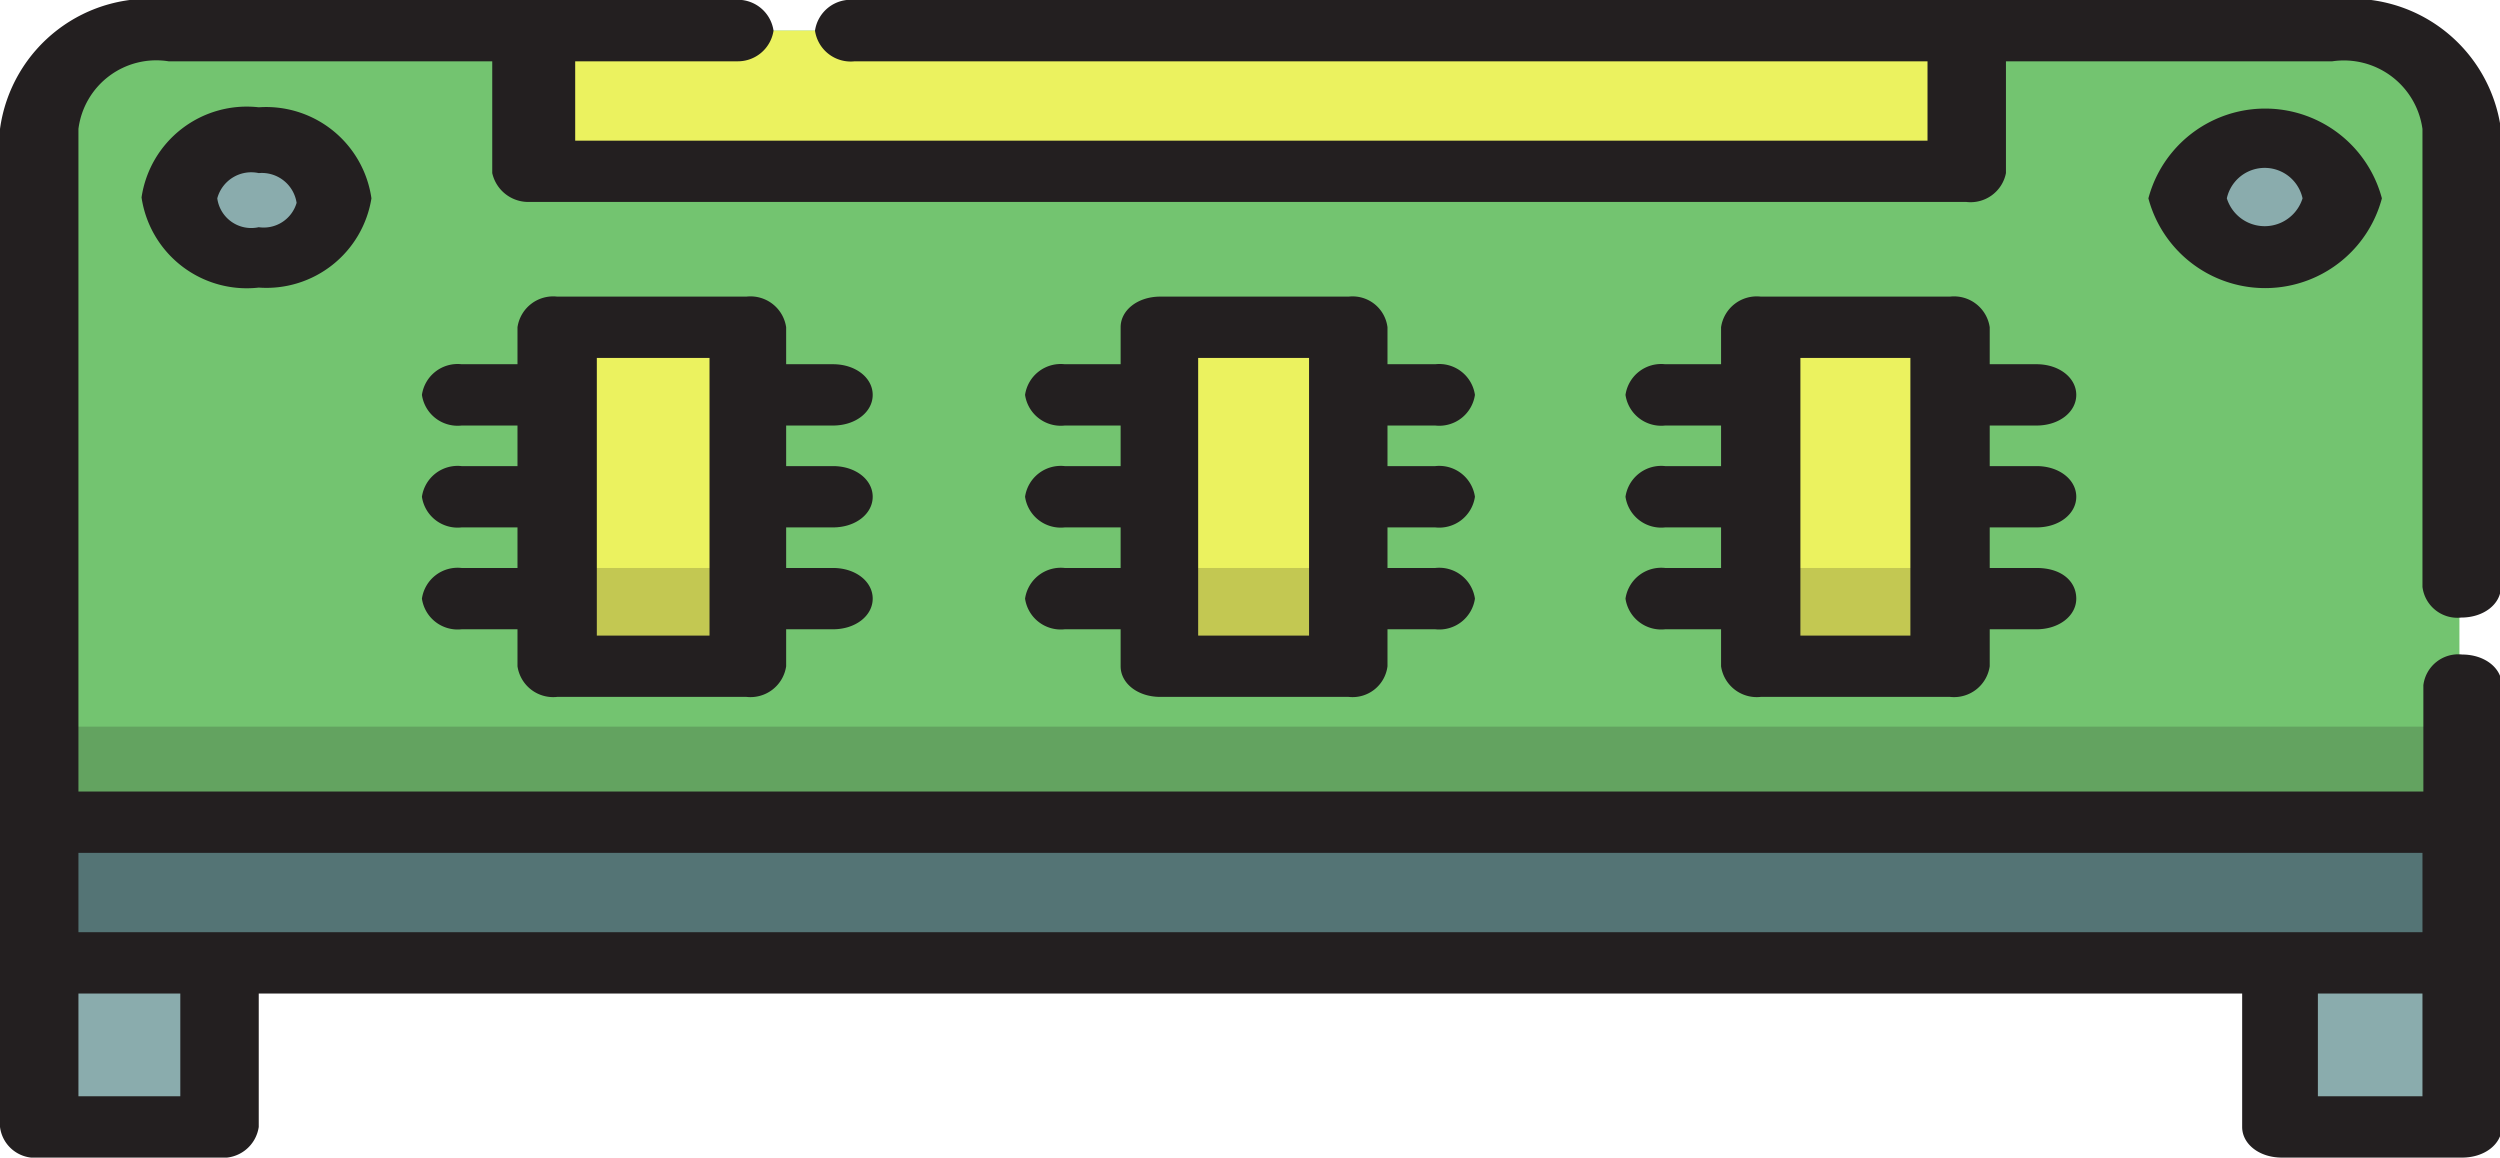<svg id="Layer_1" data-name="Layer 1" xmlns="http://www.w3.org/2000/svg" viewBox="0 0 27.73 12.84"><defs><style>.cls-1{fill:#73c470;}.cls-2{fill:#ebf25f;}.cls-3{opacity:0.2;}.cls-4{fill:#231f20;}.cls-5{fill:#8aacad;}.cls-6{fill:#547475;}</style></defs><path class="cls-1" d="M1.56,1.51v9.25H28.41V1.51A1.27,1.27,0,0,0,27,.42H3A1.28,1.28,0,0,0,1.56,1.51Z" transform="translate(-1.13 -0.08)"/><rect class="cls-2" x="6.18" y="3.63" width="2.1" height="3.76"/><rect class="cls-2" x="12.86" y="3.63" width="2.1" height="3.76"/><rect class="cls-2" x="19.53" y="3.63" width="2.1" height="3.76"/><g class="cls-3"><rect class="cls-4" x="6.18" y="6.3" width="2.1" height="1.09"/></g><g class="cls-3"><rect class="cls-4" x="12.86" y="6.3" width="2.1" height="1.09"/></g><g class="cls-3"><rect class="cls-4" x="19.53" y="6.3" width="2.1" height="1.09"/></g><polyline class="cls-2" points="21.82 0.34 21.82 1.9 5.91 1.9 5.91 0.34"/><rect class="cls-5" x="0.44" y="10.68" width="2.01" height="1.82"/><rect class="cls-5" x="25.28" y="10.68" width="2.01" height="1.82"/><rect class="cls-6" x="0.44" y="9.12" width="26.85" height="1.56"/><ellipse class="cls-5" cx="2.83" cy="2.2" rx="0.86" ry="0.66"/><ellipse class="cls-5" cx="25.13" cy="2.2" rx="0.86" ry="0.66"/><path class="cls-4" d="M5.81,6.72a.4.4,0,0,0,.44.34h.62v.41a.4.4,0,0,0,.44.34h2.1a.4.4,0,0,0,.44-.34V7.06h.52c.25,0,.44-.15.44-.34s-.19-.34-.44-.34H9.85V5.93h.52c.25,0,.44-.15.44-.34s-.19-.34-.44-.34H9.85V4.8h.52c.25,0,.44-.15.44-.34s-.19-.34-.44-.34H9.85V3.71a.4.4,0,0,0-.44-.34H7.31a.4.4,0,0,0-.44.34v.41H6.25a.4.4,0,0,0-.44.34.4.4,0,0,0,.44.34h.62v.45H6.25a.4.4,0,0,0-.44.34.4.4,0,0,0,.44.34h.62v.45H6.25A.4.4,0,0,0,5.81,6.72ZM9,4.05V7.13H7.75V4.05Z" transform="translate(-1.13 -0.08)"/><path class="cls-4" d="M16.09,7.81a.39.39,0,0,0,.43-.34V7.06h.53a.4.4,0,0,0,.44-.34.4.4,0,0,0-.44-.34h-.53V5.93h.53a.4.4,0,0,0,.44-.34.4.4,0,0,0-.44-.34h-.53V4.8h.53a.4.4,0,0,0,.44-.34.4.4,0,0,0-.44-.34h-.53V3.71a.39.39,0,0,0-.43-.34H14c-.25,0-.44.15-.44.34v.41h-.62a.4.4,0,0,0-.44.34.4.4,0,0,0,.44.34h.62v.45h-.62a.4.4,0,0,0-.44.34.4.4,0,0,0,.44.34h.62v.45h-.62a.4.4,0,0,0-.44.34.4.4,0,0,0,.44.34h.62v.41c0,.19.19.34.44.34Zm-1.67-.68V4.05h1.23V7.13Z" transform="translate(-1.13 -0.08)"/><path class="cls-4" d="M23.72,6.38H23.2V5.93h.52c.25,0,.44-.15.44-.34s-.19-.34-.44-.34H23.2V4.8h.52c.25,0,.44-.15.44-.34s-.19-.34-.44-.34H23.2V3.71a.4.4,0,0,0-.44-.34h-2.1a.4.4,0,0,0-.44.34v.41H19.6a.4.4,0,0,0-.44.34.4.4,0,0,0,.44.34h.62v.45H19.6a.4.4,0,0,0-.44.34.4.4,0,0,0,.44.34h.62v.45H19.6a.4.4,0,0,0-.44.34.4.4,0,0,0,.44.34h.62v.41a.4.4,0,0,0,.44.34h2.1a.4.4,0,0,0,.44-.34V7.06h.52c.25,0,.44-.15.44-.34S24,6.38,23.72,6.38Zm-2.62.75V4.05h1.22V7.13Z" transform="translate(-1.13 -0.08)"/><path class="cls-4" d="M5.25,2.28A1.18,1.18,0,0,0,4,1.27a1.18,1.18,0,0,0-1.3,1,1.18,1.18,0,0,0,1.3,1A1.18,1.18,0,0,0,5.25,2.28Zm-1.71,0A.39.39,0,0,1,4,2a.39.39,0,0,1,.42.33A.38.38,0,0,1,4,2.6.38.38,0,0,1,3.54,2.28Z" transform="translate(-1.13 -0.08)"/><path class="cls-4" d="M27.55,2.28a1.34,1.34,0,0,0-2.59,0,1.34,1.34,0,0,0,2.59,0Zm-1.72,0a.43.43,0,0,1,.84,0,.44.44,0,0,1-.84,0Z" transform="translate(-1.13 -0.08)"/><path class="cls-4" d="M1.13,1.51V12.58a.39.39,0,0,0,.43.34h2A.4.4,0,0,0,4,12.58V11.1H26v1.48c0,.19.19.34.44.34h2c.25,0,.44-.15.44-.34V7.68c0-.19-.19-.34-.44-.34a.39.39,0,0,0-.43.34V8.86H2V1.51A.87.87,0,0,1,3,.76H6.59V2A.41.41,0,0,0,7,2.32H22.94A.4.4,0,0,0,23.38,2V.76H27a.88.88,0,0,1,1,.75V6.59a.39.39,0,0,0,.43.34c.25,0,.44-.15.44-.34V1.51A1.67,1.67,0,0,0,27,.08H10.61a.4.4,0,0,0-.44.34.4.4,0,0,0,.44.34h11.9v.88h-15V.76h1.8A.4.4,0,0,0,9.71.42.4.4,0,0,0,9.27.08H3A1.67,1.67,0,0,0,1.13,1.51Zm2,10.73H2V11.1H3.13Zm23.71,0V11.1H28v1.14ZM28,9.54v.88H2V9.54Z" transform="translate(-1.13 -0.08)"/><g class="cls-3"><rect class="cls-4" x="0.69" y="8.06" width="26.8" height="0.79"/></g></svg>